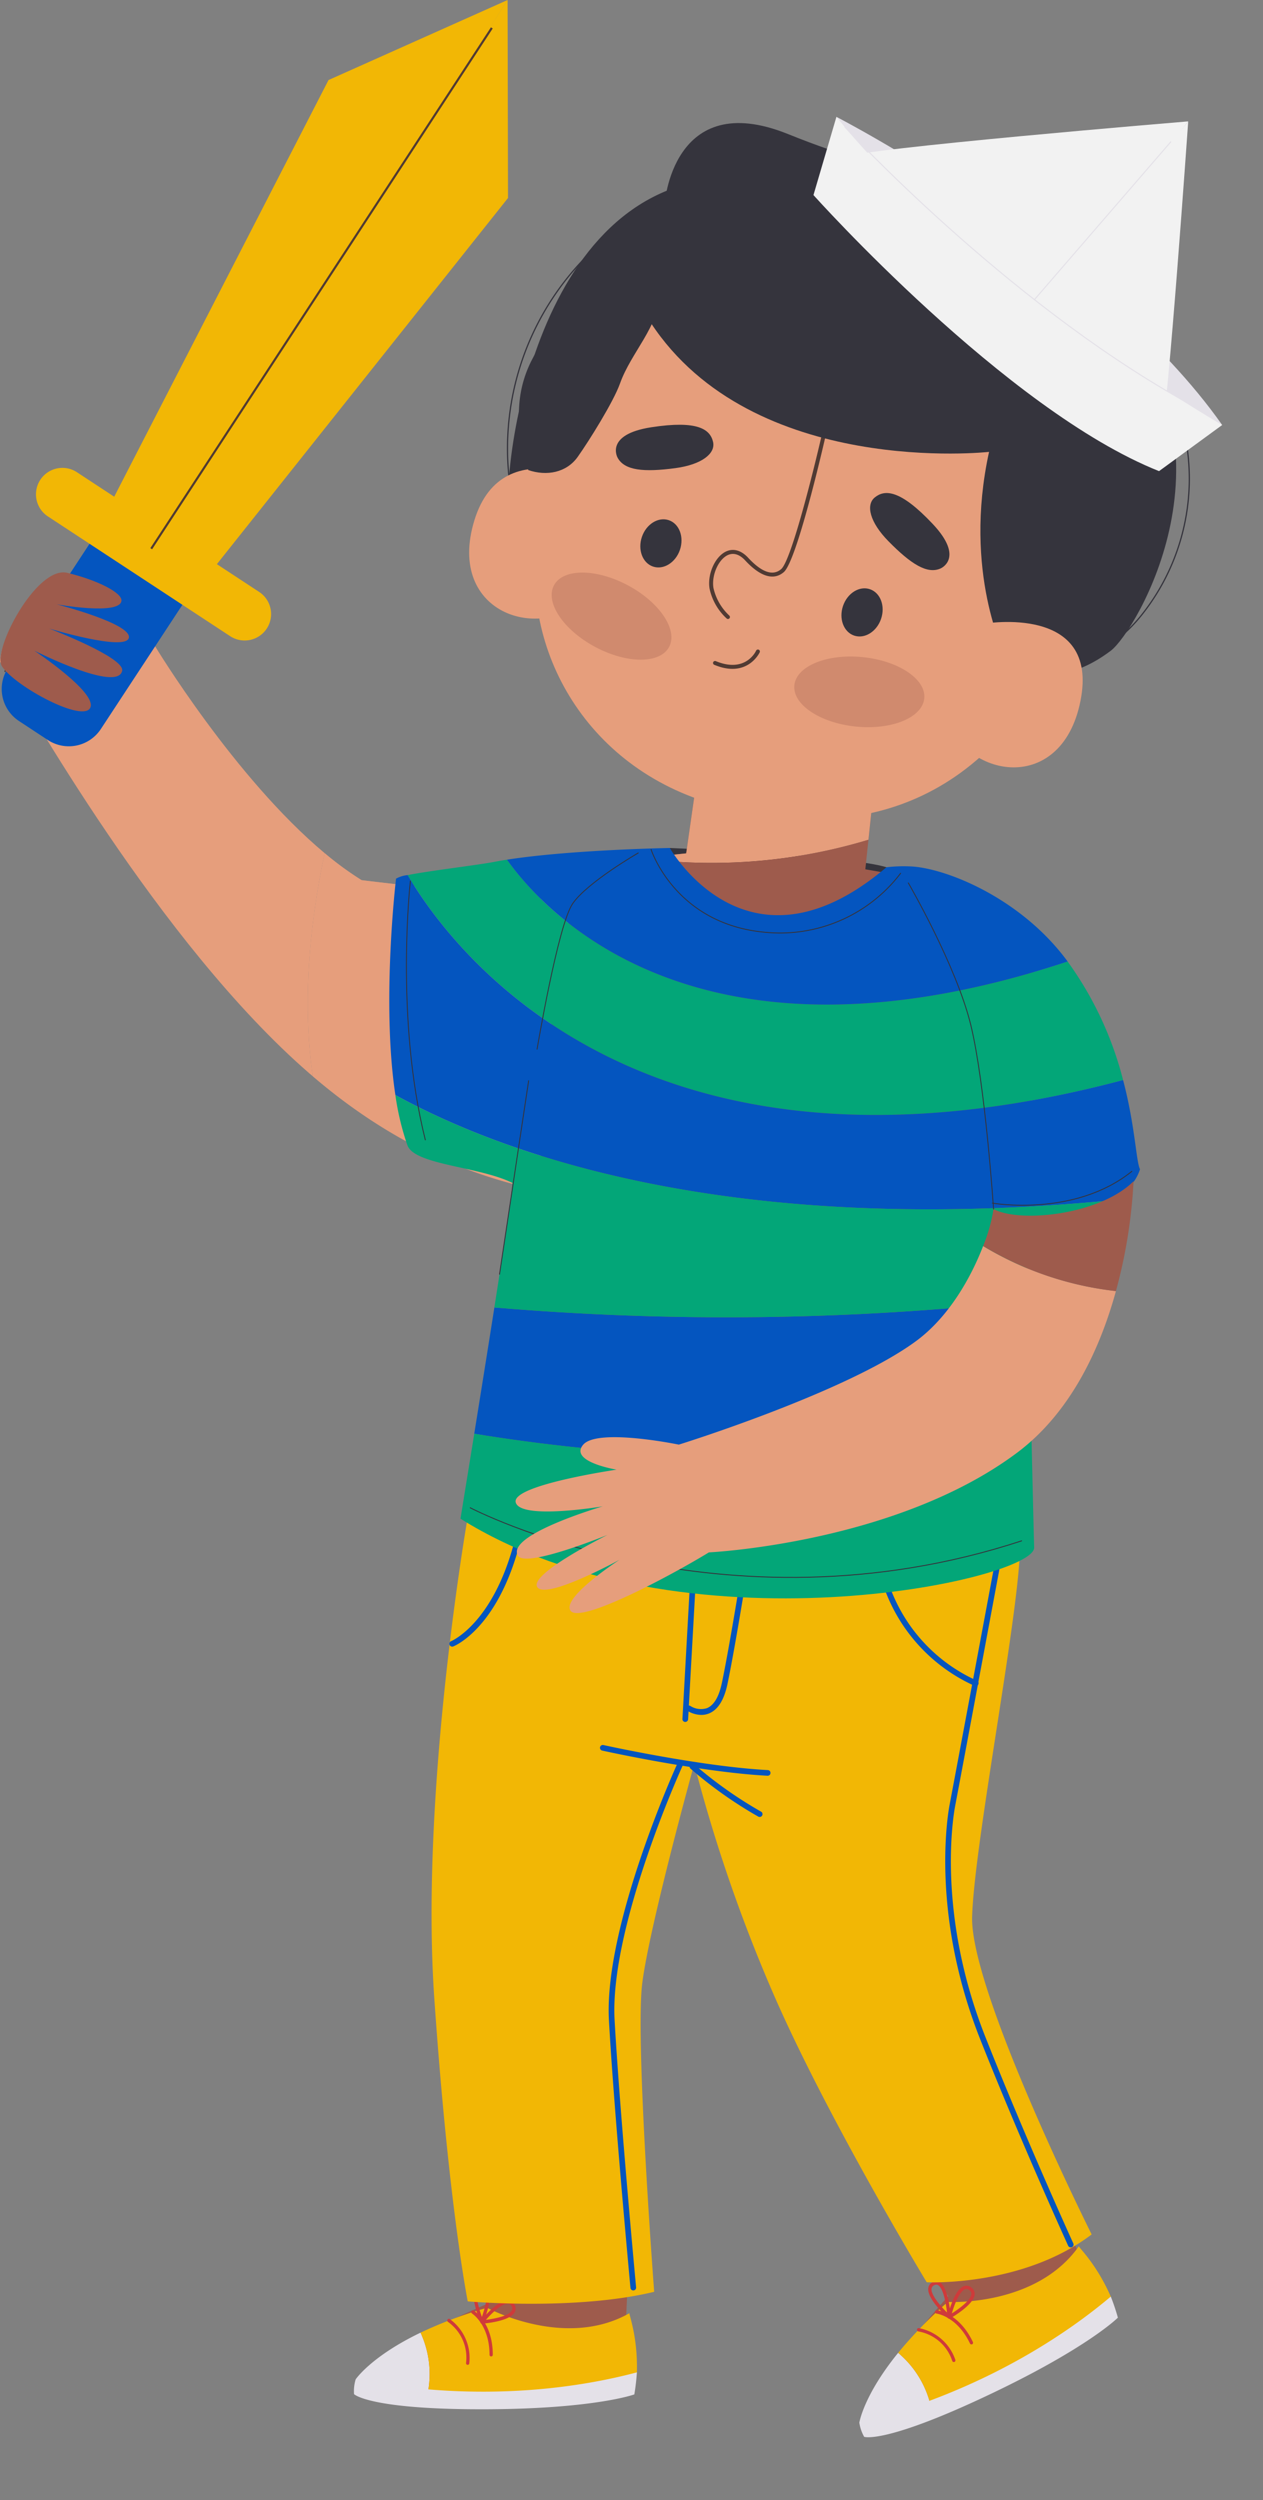 <svg id="Group_58" data-name="Group 58" xmlns="http://www.w3.org/2000/svg" xmlns:xlink="http://www.w3.org/1999/xlink" width="278.426" height="551" viewBox="0 0 278.426 551">
  <rect x="0" y="0" width="278.426" height="551" fill="#808080" stroke="none"/>
  <defs>
    <clipPath id="clip-path">
      <rect id="Rectangle_28" data-name="Rectangle 28" width="278.426" height="551" fill="none"/>
    </clipPath>
    <clipPath id="clip-path-2">
      <rect id="Rectangle_27" data-name="Rectangle 27" width="278.425" height="551" fill="none"/>
    </clipPath>
    <clipPath id="clip-path-3">
      <rect id="Rectangle_24" data-name="Rectangle 24" width="122.525" height="76.872" fill="none"/>
    </clipPath>
    <clipPath id="clip-path-4">
      <rect id="Rectangle_25" data-name="Rectangle 25" width="26.401" height="19.198" fill="none"/>
    </clipPath>
    <clipPath id="clip-path-5">
      <rect id="Rectangle_26" data-name="Rectangle 26" width="28.687" height="15.572" fill="none"/>
    </clipPath>
  </defs>
  <g id="Group_46" data-name="Group 46" clip-path="url(#clip-path)">
    <g id="Group_45" data-name="Group 45">
      <g id="Group_44" data-name="Group 44" clip-path="url(#clip-path-2)">
        <path id="Path_165" data-name="Path 165" d="M81.028,124.53c-1.56.063-3.12.136-4.684.192-9.143.328-23.221.314-32.35.14,1.87,18.674,3.08,36.831,4.57,47.844,0,0-26.486,10.715-26.449,17.693S59.75,193.32,59.75,193.32s26.6,6.912,18.755-15.967c0,0,1.047-21.27,2.523-52.824" transform="translate(59.451 334.772)" fill="#9e5b4c"/>
        <path id="Path_166" data-name="Path 166" d="M35.558,139.379c-10.943,5.267-14.3,10.287-14.3,10.287s.557,1.6,15.845,3.271a21.715,21.715,0,0,0-1.545-13.558" transform="translate(57.15 374.69)" fill="#e4e1e8"/>
        <path id="Path_167" data-name="Path 167" d="M71.188,139.087c-14.266,8.1-31.361-1.195-31.361-1.195a92.844,92.844,0,0,0-14.69,5.484,21.689,21.689,0,0,1,1.542,13.558c3.939.432,8.841.87,14.982,1.284,29.971,2.032,31.17-6.1,31.17-6.1.2-7.915-1.748-12.61-1.641-13.034" transform="translate(67.573 370.693)" fill="#f2b705"/>
        <path id="Path_168" data-name="Path 168" d="M83.536,141.75a48.665,48.665,0,0,1-.564,4.869s-8.623,3.135-32.132,3.268c-26.272.148-29.657-3.327-29.657-3.327a8.944,8.944,0,0,1,.358-3.271c27.906,5.411,50.19,1.615,62-1.538" transform="translate(56.866 381.064)" fill="#e4e1e8"/>
        <path id="Path_169" data-name="Path 169" d="M31.237,148.707H31.2a.375.375,0,0,1-.328-.406,9.639,9.639,0,0,0-3.965-9.051.387.387,0,0,1-.129-.516.356.356,0,0,1,.494-.133,10.583,10.583,0,0,1,4.319,9.763.368.368,0,0,1-.358.343" transform="translate(71.865 372.462)" fill="#cf3a3a"/>
        <path id="Path_170" data-name="Path 170" d="M32.553,148.2h0a.368.368,0,0,1-.361-.376c-.018-6.609-3.81-9.051-3.847-9.077a.381.381,0,0,1-.125-.513.346.346,0,0,1,.491-.133c.173.107,4.183,2.663,4.2,9.722a.367.367,0,0,1-.358.376" transform="translate(75.724 371.114)" fill="#cf3a3a"/>
        <path id="Path_171" data-name="Path 171" d="M30.156,145.221a.364.364,0,0,1-.332-.225c-.243-.583-2.353-5.735-1.151-7.745a1.652,1.652,0,0,1,1.42-.811,1.6,1.6,0,0,1,1.435.679c1.269,1.892-.8,7.262-1.04,7.867a.366.366,0,0,1-.328.236Zm.026-8.033-.055,0a.925.925,0,0,0-.841.457c-.719,1.2.184,4.334.859,6.174.657-1.9,1.542-5.156.793-6.274a.81.81,0,0,0-.756-.361" transform="translate(76.093 366.786)" fill="#cf3a3a"/>
        <path id="Path_172" data-name="Path 172" d="M29.07,142.6a.359.359,0,0,1-.321-.207.384.384,0,0,1,.044-.409c.387-.487,3.832-4.739,6.119-4.537a1.665,1.665,0,0,1,1.331.963,1.693,1.693,0,0,1,.063,1.641c-1.055,2.029-6.584,2.5-7.211,2.545l-.026,0m5.65-4.411c-1.357.007-3.544,2.161-4.78,3.57,1.925-.24,5.108-.87,5.732-2.065a.916.916,0,0,0-.055-.922.95.95,0,0,0-.771-.579c-.041,0-.081,0-.125,0" transform="translate(77.179 369.491)" fill="#cf3a3a"/>
        <path id="Path_173" data-name="Path 173" d="M83.4,121.634c-1.387.723-2.766,1.453-4.153,2.169C71.11,128,58.363,133.979,50.028,137.711c9.649,16.1,18.478,32.011,24.52,41.338,0,0-19.4,20.975-16.394,27.271s35.3-13.388,35.3-13.388,27.009-5.075,10.169-22.432c0,0-8.114-19.688-20.223-48.866" transform="translate(134.489 326.987)" fill="#9e5b4c"/>
        <path id="Path_174" data-name="Path 174" d="M59.919,140.585c-7.657,9.427-8.557,15.4-8.557,15.4s1.188,1.21,15.731-3.788a21.7,21.7,0,0,0-7.174-11.611" transform="translate(138.076 377.932)" fill="#e4e1e8"/>
        <path id="Path_175" data-name="Path 175" d="M93.523,134.215C84.07,147.622,64.64,146.493,64.64,146.493a93.3,93.3,0,0,0-10.958,11.216,21.7,21.7,0,0,1,7.174,11.614c3.747-1.291,8.369-2.984,14.1-5.223,27.979-10.928,25.6-18.792,25.6-18.792-3.194-7.244-6.952-10.663-7.037-11.094" transform="translate(144.312 360.808)" fill="#f2b705"/>
        <path id="Path_176" data-name="Path 176" d="M106.8,137.223a47.9,47.9,0,0,1,1.56,4.647s-6.462,6.506-27.677,16.642c-23.7,11.323-28.252,9.623-28.252,9.623a9.017,9.017,0,0,1-1.066-3.113c27.551-6.989,46.1-19.917,55.435-27.8" transform="translate(138.076 368.894)" fill="#e4e1e8"/>
        <path id="Path_177" data-name="Path 177" d="M63.088,146.562l-.03.011a.373.373,0,0,1-.472-.225,9.63,9.63,0,0,0-7.443-6.5.387.387,0,0,1-.336-.413.355.355,0,0,1,.391-.328,10.576,10.576,0,0,1,8.066,6.989.371.371,0,0,1-.177.465" transform="translate(147.336 373.955)" fill="#cf3a3a"/>
        <path id="Path_178" data-name="Path 178" d="M64.059,145.541h0a.368.368,0,0,1-.487-.184c-2.833-5.971-7.3-6.569-7.347-6.576a.38.38,0,0,1-.332-.409.347.347,0,0,1,.391-.328c.2.022,4.913.627,7.937,7a.367.367,0,0,1-.162.494" transform="translate(150.252 371.091)" fill="#cf3a3a"/>
        <path id="Path_179" data-name="Path 179" d="M60.224,144.438a.357.357,0,0,1-.395-.063c-.468-.42-4.573-4.182-4.341-6.513a1.66,1.66,0,0,1,.941-1.343,1.6,1.6,0,0,1,1.586,0c1.955,1.177,2.372,6.912,2.412,7.565a.371.371,0,0,1-.2.35h0m-3.4-7.277-.052.026a.935.935,0,0,0-.564.775c-.136,1.387,2.018,3.843,3.408,5.219-.214-2-.8-5.322-1.955-6.016a.81.81,0,0,0-.837,0" transform="translate(149.142 366.448)" fill="#cf3a3a"/>
        <path id="Path_180" data-name="Path 180" d="M57.16,143.815a.358.358,0,0,1-.38-.048.385.385,0,0,1-.136-.391c.144-.6,1.449-5.92,3.607-6.709a1.67,1.67,0,0,1,1.615.3,1.7,1.7,0,0,1,.752,1.461c-.092,2.283-4.891,5.064-5.44,5.374l-.018.011m3.231-6.4c-1.228.586-2.287,3.463-2.807,5.267,1.645-1.036,4.256-2.962,4.308-4.312a.909.909,0,0,0-.443-.808.944.944,0,0,0-.944-.2.764.764,0,0,0-.114.048" transform="translate(152.246 367.148)" fill="#cf3a3a"/>
        <path id="Path_181" data-name="Path 181" d="M83.7,145.057a342.129,342.129,0,0,0,18.047,52.038c12.123,27.4,33.2,62.181,33.2,62.181s21.075,1.055,36.359-10.537c0,0-26.876-53.753-26.349-70.088s10.014-64.814,10.541-80.622L33.767,90.647s-10.541,60.075-7.38,105.92,7.38,66.924,7.38,66.924,23.712,2.106,41.1-2.11c0,0-4.216-55.328-2.633-67.975S83.7,145.057,83.7,145.057" transform="translate(69.346 243.685)" fill="#f2b705"/>
        <path id="Path_182" data-name="Path 182" d="M72.846,111.048h-.033c-14.9-.782-36.248-5.5-36.462-5.547a.625.625,0,1,1,.269-1.221c.214.048,21.466,4.739,36.259,5.518a.626.626,0,0,1-.033,1.25" transform="translate(96.402 280.293)" fill="#0455bf"/>
        <path id="Path_183" data-name="Path 183" d="M41.413,134.906h-.037a.618.618,0,0,1-.586-.657l2.372-42.684a.644.644,0,0,1,.66-.586.619.619,0,0,1,.586.66L42.04,134.316a.629.629,0,0,1-.627.59" transform="translate(109.652 244.577)" fill="#0455bf"/>
        <path id="Path_184" data-name="Path 184" d="M44.377,129.615a6.065,6.065,0,0,1-3.094-.926.619.619,0,0,1-.173-.863.632.632,0,0,1,.867-.177,4.342,4.342,0,0,0,3.644.472c1.549-.642,2.659-2.527,3.3-5.61,1.951-9.361,5.1-29.41,5.134-29.61a.625.625,0,1,1,1.236.192c-.033.2-3.187,20.278-5.141,29.672-.734,3.522-2.1,5.713-4.064,6.517a4.469,4.469,0,0,1-1.708.332" transform="translate(110.229 248.32)" fill="#0455bf"/>
        <path id="Path_185" data-name="Path 185" d="M84.161,245.444a.625.625,0,0,1-.568-.365c-.1-.229-10.39-22.808-19.378-45.48-10.9-27.492-7.207-49.327-6.753-51.725,1.579-8.3,10.276-54.937,10.276-54.937l1.228.232s-8.693,46.638-10.272,54.937c-.454,2.364-4.087,23.867,6.683,51.031,8.981,22.646,19.249,45.2,19.352,45.421a.626.626,0,0,1-.306.83.654.654,0,0,1-.262.055" transform="translate(151.878 249.841)" fill="#0455bf"/>
        <path id="Path_186" data-name="Path 186" d="M41.808,221.737a.625.625,0,0,1-.623-.564c-.033-.384-3.574-38.192-4.743-58.913-1.18-20.857,14.912-56.254,15.074-56.611a.625.625,0,0,1,1.136.52c-.162.354-16.125,35.47-14.96,56.021,1.169,20.695,4.7,58.485,4.739,58.861a.629.629,0,0,1-.564.686h-.059" transform="translate(97.798 283.03)" fill="#0455bf"/>
        <path id="Path_187" data-name="Path 187" d="M73.178,117.5a.651.651,0,0,1-.258-.055A37.545,37.545,0,0,1,52.811,95.3a.628.628,0,0,1,.443-.767.62.62,0,0,1,.767.439A36.229,36.229,0,0,0,73.436,116.3a.631.631,0,0,1,.314.83.624.624,0,0,1-.572.369" transform="translate(141.915 254.08)" fill="#0455bf"/>
        <path id="Path_188" data-name="Path 188" d="M27.484,119.176a.625.625,0,0,1-.232-1.206c.111-.044,10.814-4.562,15.033-26.806a.625.625,0,1,1,1.228.232c-4.36,23-15.336,27.555-15.8,27.736a.615.615,0,0,1-.229.044" transform="translate(72.203 243.711)" fill="#0455bf"/>
        <path id="Path_189" data-name="Path 189" d="M40.033,50.668s39.538,1.663,47.76,4.242-4.23,24.715-22.41,20.367-24.612-17.6-25.35-24.608" transform="translate(107.62 136.21)" fill="#35343d"/>
        <path id="Path_190" data-name="Path 190" d="M71.571,98.176C51.68,81.561,34.205,52.608,34.205,52.608s-5.027-16.767-9.9-18.921S20.8,43.044,20.8,43.044s-1.357-3-3.264-6.746C14.746,48.48,1.084,43.258,0,55.99c5.691,9.147,34.969,61.889,68.2,90.724.251.218.5.42.752.634-2.283-16.033-.822-32.807,2.619-49.172" transform="translate(0 89.838)" fill="#e69e7c"/>
        <path id="Path_191" data-name="Path 191" d="M139.588,103.855a236.257,236.257,0,0,0-3.6-27.791c-1.055-5.178-2.349-10.3-3.788-15.384-16.951,6.86-101.944-3.751-101.944-3.751a71.564,71.564,0,0,1-8.14-5.953c-3.441,16.365-4.9,33.139-2.619,49.172,33.04,28.263,70.037,33.058,119.936,22.642l1.49,2.294c-.336-7.081-.749-14.159-1.335-21.23" transform="translate(49.455 137.038)" fill="#e69e7c"/>
        <g id="Group_37" data-name="Group 37" transform="translate(67.852 188.012)" opacity="0.6" style="mix-blend-mode: multiply;isolation: isolate">
          <g id="Group_36" data-name="Group 36">
            <g id="Group_35" data-name="Group 35" clip-path="url(#clip-path-3)">
              <path id="Path_192" data-name="Path 192" d="M139.588,103.855a236.257,236.257,0,0,0-3.6-27.791c-1.055-5.178-2.349-10.3-3.788-15.384-16.951,6.86-101.944-3.751-101.944-3.751a71.564,71.564,0,0,1-8.14-5.953c-3.441,16.365-4.9,33.139-2.619,49.172,33.04,28.263,70.037,33.058,119.936,22.642l1.49,2.294c-.336-7.081-.749-14.159-1.335-21.23" transform="translate(-18.397 -50.975)" fill="#e69e7c"/>
            </g>
          </g>
        </g>
        <path id="Path_193" data-name="Path 193" d="M88.322,62.706l1.656-15.742L51.034,45.515,48.146,65.708s-5.13.527-9.785,1.1a119.485,119.485,0,0,0,49.961-4.1" transform="translate(103.125 122.357)" fill="#9e5b4c"/>
        <path id="Path_194" data-name="Path 194" d="M88.322,62.706l1.656-15.742L51.034,45.515,48.146,65.708s-5.13.527-9.785,1.1a119.485,119.485,0,0,0,49.961-4.1" transform="translate(103.125 122.357)" fill="#e69e7c"/>
        <path id="Path_195" data-name="Path 195" d="M131.365,59.633l-16.719-2.947.686-6.51a119.424,119.424,0,0,1-49.961,4.1c-3.851.472-7.38.966-7.4,1.213A63.308,63.308,0,0,0,45.457,58.95c-.151.966-.328,1.933-.483,2.9l.007.063c0,.933.037,1.863.059,2.8A3.3,3.3,0,0,1,49.2,68.234a95.485,95.485,0,0,1-3.434,21.584c-.125.45-.28.889-.413,1.335-.457,4.028-.686,8.074-.926,12.134-.69,11.766-1.453,23.623-4.846,34.976A3.607,3.607,0,0,1,36,140.871l-.5,3.548,0,.225a3.836,3.836,0,0,1-.2,1.2l-6.982,49.611s47.129,30.3,122,5.54l.509-80.843,1.066-45.067a54.93,54.93,0,0,0-20.522-15.454" transform="translate(76.116 134.887)" fill="#9e5b4c"/>
        <path id="Path_196" data-name="Path 196" d="M182.081,99.938a76.947,76.947,0,0,0-12.2-26.091l-.033-.044C89.224,100.5,55.056,63.7,46.252,51.367c-.988.155-1.944.317-2.844.491-3.666.708-14.159,1.936-19.043,2.906C34.192,71.453,76.242,128,182.081,99.938" transform="translate(65.503 138.089)" fill="#03a678"/>
        <path id="Path_197" data-name="Path 197" d="M182.282,123.982c3.113-1.567,5.484-3.766,6.484-6.86-.878-1.733-1.062-9.531-3.733-19.662C79.194,125.524,37.148,68.975,27.319,52.289a6.467,6.467,0,0,0-2.563.782s-3.249,27.22-.144,47.686c24.143,13.23,73.773,31.184,157.67,23.225" transform="translate(62.55 140.568)" fill="#0455bf"/>
        <path id="Path_198" data-name="Path 198" d="M153.9,75.682c-10.482-14.263-27.338-20.721-34.769-20.957a32.522,32.522,0,0,0-5.175.188C83.283,80.952,66.2,50.668,66.2,50.668s-21.853.38-35.9,2.578C39.1,65.583,73.269,102.381,153.9,75.682" transform="translate(81.458 136.21)" fill="#0455bf"/>
        <path id="Path_199" data-name="Path 199" d="M32.783,79.209c-1.461,9.291-3.08,19.4-4.437,27.824,27.183,4.463,73.231,8.9,122.823.052-.225-9.545-.476-20.278-.7-29.366a606.033,606.033,0,0,1-117.689,1.49" transform="translate(76.202 208.931)" fill="#0455bf"/>
        <path id="Path_200" data-name="Path 200" d="M30.562,85.667c-1.733,10.74-3.039,18.725-3.039,18.725,48.7,30.495,126.777,13.514,126.468,6.336-.055-1.236-.306-12.005-.609-25.01-49.589,8.845-95.641,4.415-122.82-.052" transform="translate(73.99 230.297)" fill="#03a678"/>
        <path id="Path_201" data-name="Path 201" d="M163.148,110.755c-.2-8.107-.376-14.9-.494-18.3,6.373-.336,13.521-1.213,18.652-3.8-83.9,7.956-133.527-10-157.674-23.225A58.54,58.54,0,0,0,26.283,76.5c1.579,4.348,15.727,4.629,23.17,8.3-.166,2.538-1.914,14.152-4,27.448a606.458,606.458,0,0,0,117.693-1.494" transform="translate(63.527 175.894)" fill="#03a678"/>
        <path id="Path_202" data-name="Path 202" d="M.3,50.288S4.9,35.841,16.123,36.35" transform="translate(0.806 97.683)" fill="none" stroke="#35343d" stroke-linecap="round" stroke-miterlimit="10" stroke-width="0.248"/>
        <path id="Path_203" data-name="Path 203" d="M1.49,68.779,25,32.984a8.447,8.447,0,0,1,11.7-2.423l6.348,4.168a8.447,8.447,0,0,1,2.423,11.7l-23.513,35.8a8.443,8.443,0,0,1-11.7,2.42L3.913,80.474a8.447,8.447,0,0,1-2.423-11.7" transform="translate(0.277 78.428)" fill="#0455bf"/>
        <path id="Path_204" data-name="Path 204" d="M44.954,65.044,4.777,38.654a5.827,5.827,0,0,1,6.4-9.741L51.353,55.3a5.827,5.827,0,0,1-6.4,9.741" transform="translate(5.782 75.155)" fill="#f2b705"/>
        <path id="Path_205" data-name="Path 205" d="M6.826,109.465,54.073,17.638,93.545,0,16.394,120.106Z" transform="translate(18.351 0.002)" fill="#f2b705"/>
        <path id="Path_206" data-name="Path 206" d="M22.6,125.479,87.694,43.632,87.6,0,9.038,120.924Z" transform="translate(24.296 0)" fill="#f2b705"/>
        <line id="Line_3" data-name="Line 3" x1="75.086" y2="114.776" transform="translate(33.336 6.149)" fill="none" stroke="#503a33" stroke-miterlimit="10" stroke-width="0.469"/>
        <path id="Path_207" data-name="Path 207" d="M.371,54.946c2.984,4.463,17.825,12.415,19.445,9.1s-12.334-12.6-12.334-12.6,18.508,9.376,19.375,4.382c.395-2.962-16.129-9.261-16.129-9.261s16.992,5.149,17.6,2.032S12.413,41.24,12.413,41.24s13.875,2.49,14.281-.76c.218-1.745-5.2-4.551-11.957-6.182S-1.934,51.5.371,54.946" transform="translate(0.083 91.94)" fill="#9e5b4c"/>
        <path id="Path_208" data-name="Path 208" d="M38.916,50.759S44.216,67.223,64.052,69A33.417,33.417,0,0,0,93.919,56" transform="translate(104.617 136.455)" fill="none" stroke="#35343d" stroke-linecap="round" stroke-linejoin="round" stroke-width="0.2"/>
        <line id="Line_4" data-name="Line 4" x1="6.418" y2="42.644" transform="translate(110.12 238.169)" fill="none" stroke="#35343d" stroke-linecap="round" stroke-linejoin="round" stroke-width="0.2"/>
        <path id="Path_209" data-name="Path 209" d="M25.165,52.643s-3.426,30.17,3.294,57.043" transform="translate(65.302 141.519)" fill="none" stroke="#35343d" stroke-linecap="round" stroke-linejoin="round" stroke-width="0.2"/>
        <path id="Path_210" data-name="Path 210" d="M32.1,94.206s4.61-27.363,7.834-32.062S54.4,50.965,54.4,50.965" transform="translate(86.299 137.008)" fill="none" stroke="#35343d" stroke-linecap="round" stroke-linejoin="round" stroke-width="0.2"/>
        <path id="Path_211" data-name="Path 211" d="M28.105,90.091s55.376,28.986,121.558,7.292" transform="translate(75.554 242.19)" fill="none" stroke="#35343d" stroke-linecap="round" stroke-linejoin="round" stroke-width="0.2"/>
        <path id="Path_212" data-name="Path 212" d="M40.63,108A199.919,199.919,0,0,0,93.457,81.173" transform="translate(109.225 218.216)" fill="none" stroke="#35343d" stroke-linecap="round" stroke-linejoin="round" stroke-width="0.2"/>
        <path id="Path_213" data-name="Path 213" d="M119.209,95.323c-15.288,11.356-52.407,22.9-52.407,22.9s-17.962-3.721-21.1.037,7.384,5.477,7.384,5.477S29.676,127.153,30.86,131s19.179.822,19.179.822-21.687,6.336-18.655,10.947c1.9,2.644,19.714-4.658,19.714-4.658s-17.335,8.572-15.5,11.5S53.723,143.6,53.723,143.6s-12.879,8.361-10.777,11.242,21.595-7.465,30.487-12.872c0,0,41.146-1.947,67.909-21.942,12.031-8.988,18.416-23.277,21.82-35.644a72.1,72.1,0,0,1-29.278-9.929C131.3,81.16,126.512,89.9,119.209,95.323" transform="translate(82.843 200.145)" fill="#e69e7c"/>
        <path id="Path_214" data-name="Path 214" d="M61.061,76.714a36.9,36.9,0,0,1-2.3,8.147A72.159,72.159,0,0,0,88.038,94.79a113.226,113.226,0,0,0,3.887-24.21c-7.373,7.377-24.944,9.287-30.864,6.134" transform="translate(157.964 189.739)" fill="#9e5b4c"/>
        <path id="Path_215" data-name="Path 215" d="M59.314,76.99s18.1,3.183,30.742-7" transform="translate(159.453 188.153)" fill="none" stroke="#35343d" stroke-linecap="round" stroke-linejoin="round" stroke-width="0.2"/>
        <path id="Path_216" data-name="Path 216" d="M54.291,52.758s10.548,18.168,13.75,31.229,5.038,40.637,5.038,40.637" transform="translate(145.95 141.828)" fill="none" stroke="#35343d" stroke-linecap="round" stroke-linejoin="round" stroke-width="0.2"/>
        <path id="Path_217" data-name="Path 217" d="M56.66,117.115a.638.638,0,0,1-.31-.081,93.223,93.223,0,0,1-14.915-10.548.626.626,0,1,1,.822-.944,91.555,91.555,0,0,0,14.713,10.4.625.625,0,0,1-.31,1.169" transform="translate(110.81 283.31)" fill="#0455bf"/>
        <path id="Path_218" data-name="Path 218" d="M75.719,10.7C33.245,15.229,28.173,82.942,31.013,86.409c3.633,4.441,10.56,5.223,15.727,2.729s-1.774-2.2,2.774-5.7C62.906,73.15,75.2,46.078,81.808,38.425c3.364-3.895,6.632-8.251,7.244-13.359s-2.479-10.987-7.579-11.655" transform="translate(81.634 28.754)" fill="#35343d"/>
        <path id="Path_219" data-name="Path 219" d="M32.98,86.357A60.112,60.112,0,0,1,72.4,11.245" transform="translate(81.582 30.23)" fill="none" stroke="#35343d" stroke-miterlimit="10" stroke-width="0.27"/>
        <path id="Path_220" data-name="Path 220" d="M55.148,55.377l4.374-22.646S35.615,18.479,29.194,39.414s15.59,27.625,25.954,15.963" transform="translate(75.384 75.255)" fill="#e69e7c"/>
        <path id="Path_221" data-name="Path 221" d="M43.837,50.449a.5.5,0,0,1-.166-.081.439.439,0,0,1-.07-.616c.074-.092,7.177-9.143,1.258-15.679a9.713,9.713,0,0,0-6.893-3.585c-4.308-.14-7.749,3.139-7.782,3.172a.441.441,0,0,1-.62-.011.433.433,0,0,1,.007-.616c.151-.148,3.733-3.57,8.417-3.423a10.561,10.561,0,0,1,7.52,3.873C51.929,40.572,44.364,50.2,44.287,50.3a.435.435,0,0,1-.45.151" transform="translate(79.138 79.589)" fill="#e69e7c"/>
        <path id="Path_222" data-name="Path 222" d="M31.317,33.553a.437.437,0,0,1-.063-.83c.081-.037,8.527-3.445,12.481,3.19a.442.442,0,0,1-.151.6.435.435,0,0,1-.6-.151c-3.574-5.986-11.319-2.862-11.4-2.829a.436.436,0,0,1-.273.018" transform="translate(83.286 85.53)" fill="#e69e7c"/>
        <path id="Path_223" data-name="Path 223" d="M54.543,31.585S41.177,50.635,33.42,81.418c-6.056,24.014,7.2,52.355,36.038,61.653,27.109,8.734,58.537,4.857,76.871-31.634S160.249,41.1,127.339,23.67s-59.592-14.259-72.8,7.915" transform="translate(85.973 33.565)" fill="#e69e7c"/>
        <g id="Group_40" data-name="Group 40" transform="translate(121.612 126.187)" opacity="0.3" style="mix-blend-mode: multiply;isolation: isolate">
          <g id="Group_39" data-name="Group 39">
            <g id="Group_38" data-name="Group 38" clip-path="url(#clip-path-4)">
              <path id="Path_224" data-name="Path 224" d="M58.863,50.612c-2.01,3.74-9.317,3.729-16.324-.026S31.481,40.754,33.484,37.01s9.313-3.729,16.321.026,11.061,9.837,9.058,13.577" transform="translate(-32.973 -34.214)" fill="#9e5b4c"/>
            </g>
          </g>
        </g>
        <path id="Path_225" data-name="Path 225" d="M44.114,42.623c6.4,1.955,8.771-3.142,8.8-3.2a.433.433,0,0,0-.221-.575.442.442,0,0,0-.579.218c-.092.207-2.364,5-8.885,2.3a.454.454,0,0,0-.575.236.443.443,0,0,0,.236.575c.424.177.834.321,1.228.443" transform="translate(114.567 104.333)" fill="#503a33"/>
        <g id="Group_43" data-name="Group 43" transform="translate(175.09 144.68)" opacity="0.3" style="mix-blend-mode: multiply;isolation: isolate">
          <g id="Group_42" data-name="Group 42">
            <g id="Group_41" data-name="Group 41" clip-path="url(#clip-path-5)">
              <path id="Path_226" data-name="Path 226" d="M47.494,45.565c-.428,4.223,5.639,8.295,13.551,9.1s14.668-1.977,15.092-6.2-5.639-8.295-13.547-9.1-14.668,1.977-15.1,6.2" transform="translate(-47.471 -39.225)" fill="#9e5b4c"/>
            </g>
          </g>
        </g>
        <path id="Path_227" data-name="Path 227" d="M46.4,66.585a.438.438,0,0,0,.417-.749,11.879,11.879,0,0,1-3.478-6.056c-.446-2.715,1-6.141,3.028-7.2,1.221-.631,2.519-.321,3.762.9l.181.192c4.242,4.573,6.982,3.935,8.531,2.6,2.847-2.456,8.524-26.983,9.162-29.772a.441.441,0,0,0-.328-.524.434.434,0,0,0-.524.328c-1.719,7.5-6.657,27.385-8.881,29.3-1.829,1.582-4.293.734-7.318-2.53-.092-.1-.162-.173-.21-.218-1.512-1.49-3.209-1.87-4.776-1.059-2.368,1.228-4,5.02-3.489,8.114a12.488,12.488,0,0,0,3.762,6.573.421.421,0,0,0,.162.092" transform="translate(113.944 69.812)" fill="#503a33"/>
        <path id="Path_228" data-name="Path 228" d="M33.057,61.795c4.064,1.39,8.442.59,10.925-2.914s7.871-12.112,9.313-16.155C55.743,35.855,61.851,30.2,62.1,22.913c.114-3.36-1.881-7.31-5.241-7.366-1.848-.03-3.482,1.14-4.9,2.324C36.372,30.942,26.831,40.853,32.828,60.294" transform="translate(83.382 41.794)" fill="#35343d"/>
        <path id="Path_229" data-name="Path 229" d="M119.682,124.61s-9.361-18.209-3.533-44.794c0,0-52.071,5.827-74.588-28.466-4.625-7.045-6.1-25.626,3.039-25.914,0,0,1.6-26,27.26-15.646s31.155,7.085,46.376,11.788S142.48,47.086,142.48,47.086c30.229,31.8,6.086,72.353.5,76.558-14.613,10.995-23.3.966-23.3.966" transform="translate(101.888 19.768)" fill="#35343d"/>
        <path id="Path_230" data-name="Path 230" d="M68.491,18.163A48.189,48.189,0,0,1,77.4,86.433c-3.205,4.079-7.38,7.793-12.492,8.69" transform="translate(174.486 48.827)" fill="none" stroke="#35343d" stroke-miterlimit="10" stroke-width="0.27"/>
        <path id="Path_231" data-name="Path 231" d="M68.846,28.787c3.736-.826,10.692-4.1,8.391-7.155-1.405-1.863-4.562,1.232-6.274,2.818q1.438-2.932,2.881-5.872A4.2,4.2,0,0,0,74.371,17a1.422,1.422,0,0,0-.727-1.4c-.76-.343-1.586.288-2.158.889a30.629,30.629,0,0,0-6.285,9.9" transform="translate(175.281 41.659)" fill="#35343d"/>
        <path id="Path_232" data-name="Path 232" d="M67.552,46.074s5.381-2.25-1.767-9.826S55.229,28.632,53.027,30.44c-2.006,1.649-1.084,5.466,3.017,9.637,4.92,5.009,8.546,7.336,11.507,6" transform="translate(139.807 79.195)" fill="#35343d"/>
        <path id="Path_233" data-name="Path 233" d="M50.645,39.019c-.966,2.825.125,5.754,2.438,6.547s4.975-.848,5.942-3.67-.125-5.746-2.438-6.543-4.975.848-5.942,3.666" transform="translate(135.201 94.501)" fill="#35343d"/>
        <path id="Path_234" data-name="Path 234" d="M37.177,32.606s-2.866-5.082,7.425-6.672S57.61,26.4,58.241,29.18c.572,2.534-2.5,4.979-8.3,5.757-6.96.933-11.249.542-12.765-2.331" transform="translate(98.957 68.228)" fill="#35343d"/>
        <path id="Path_235" data-name="Path 235" d="M47,37.771c-.966,2.818-3.629,4.463-5.942,3.67s-3.4-3.725-2.438-6.543,3.629-4.463,5.942-3.67,3.4,3.721,2.438,6.543" transform="translate(102.887 83.414)" fill="#35343d"/>
        <path id="Path_236" data-name="Path 236" d="M56.333,56.318l9.173-18.77S91.025,33.086,86.75,54.562,59.929,71.5,56.333,56.318" transform="translate(151.439 99.907)" fill="#e69e7c"/>
        <path id="Path_237" data-name="Path 237" d="M58.616,55.237a.437.437,0,0,0,.538-.505c-.022-.114-1.984-11.448,6.322-14.4a9.709,9.709,0,0,1,7.771.111c3.858,1.918,5.337,6.436,5.352,6.484a.437.437,0,0,0,.834-.266c-.063-.2-1.593-4.913-5.791-7a10.54,10.54,0,0,0-8.457-.155c-9.014,3.2-6.916,15.262-6.893,15.384a.441.441,0,0,0,.325.347" transform="translate(156.094 104.046)" fill="#e69e7c"/>
        <path id="Path_238" data-name="Path 238" d="M70.563,45.31a.442.442,0,0,0,.384-.085.435.435,0,0,0,.063-.616c-.055-.074-5.875-7.074-12.5-3.109a.438.438,0,0,0,.45.752c5.982-3.578,11.319,2.844,11.375,2.91a.45.45,0,0,0,.232.148" transform="translate(156.709 108.296)" fill="#e69e7c"/>
        <path id="Path_239" data-name="Path 239" d="M49.993,6.982s58.515,30.166,85.041,67.912c0,0-30.281-7.4-55.044-30.344s-30-37.569-30-37.569" transform="translate(134.395 18.77)" fill="#e4e1e8"/>
        <path id="Path_240" data-name="Path 240" d="M50.411,15.223c2.479-1.892,76-7.97,76-7.97L91.163,52.6Z" transform="translate(135.519 19.498)" fill="#f2f2f2"/>
        <path id="Path_241" data-name="Path 241" d="M91.731,75.125c1.295-2.833,5.846-67.872,5.846-67.872L61.14,51.664Z" transform="translate(164.362 19.498)" fill="#f2f2f2"/>
        <line id="Line_5" data-name="Line 5" x1="37.141" y2="42.969" transform="translate(220.944 31.274)" fill="none" stroke="#e4e1e8" stroke-linecap="round" stroke-linejoin="round" stroke-width="0.234"/>
        <path id="Path_242" data-name="Path 242" d="M53.681,6.982l-5.06,17.235S91.033,71.63,124.8,85.059l13.92-10.165S81.211,41.541,53.681,6.982" transform="translate(130.707 18.77)" fill="#f2f2f2"/>
        <path id="Path_243" data-name="Path 243" d="M50.5,7.591s34.958,37.96,74.286,60.082" transform="translate(135.758 20.407)" fill="none" stroke="#e4e1e8" stroke-linecap="round" stroke-linejoin="round" stroke-width="0.234"/>
      </g>
    </g>
  </g>
</svg>
